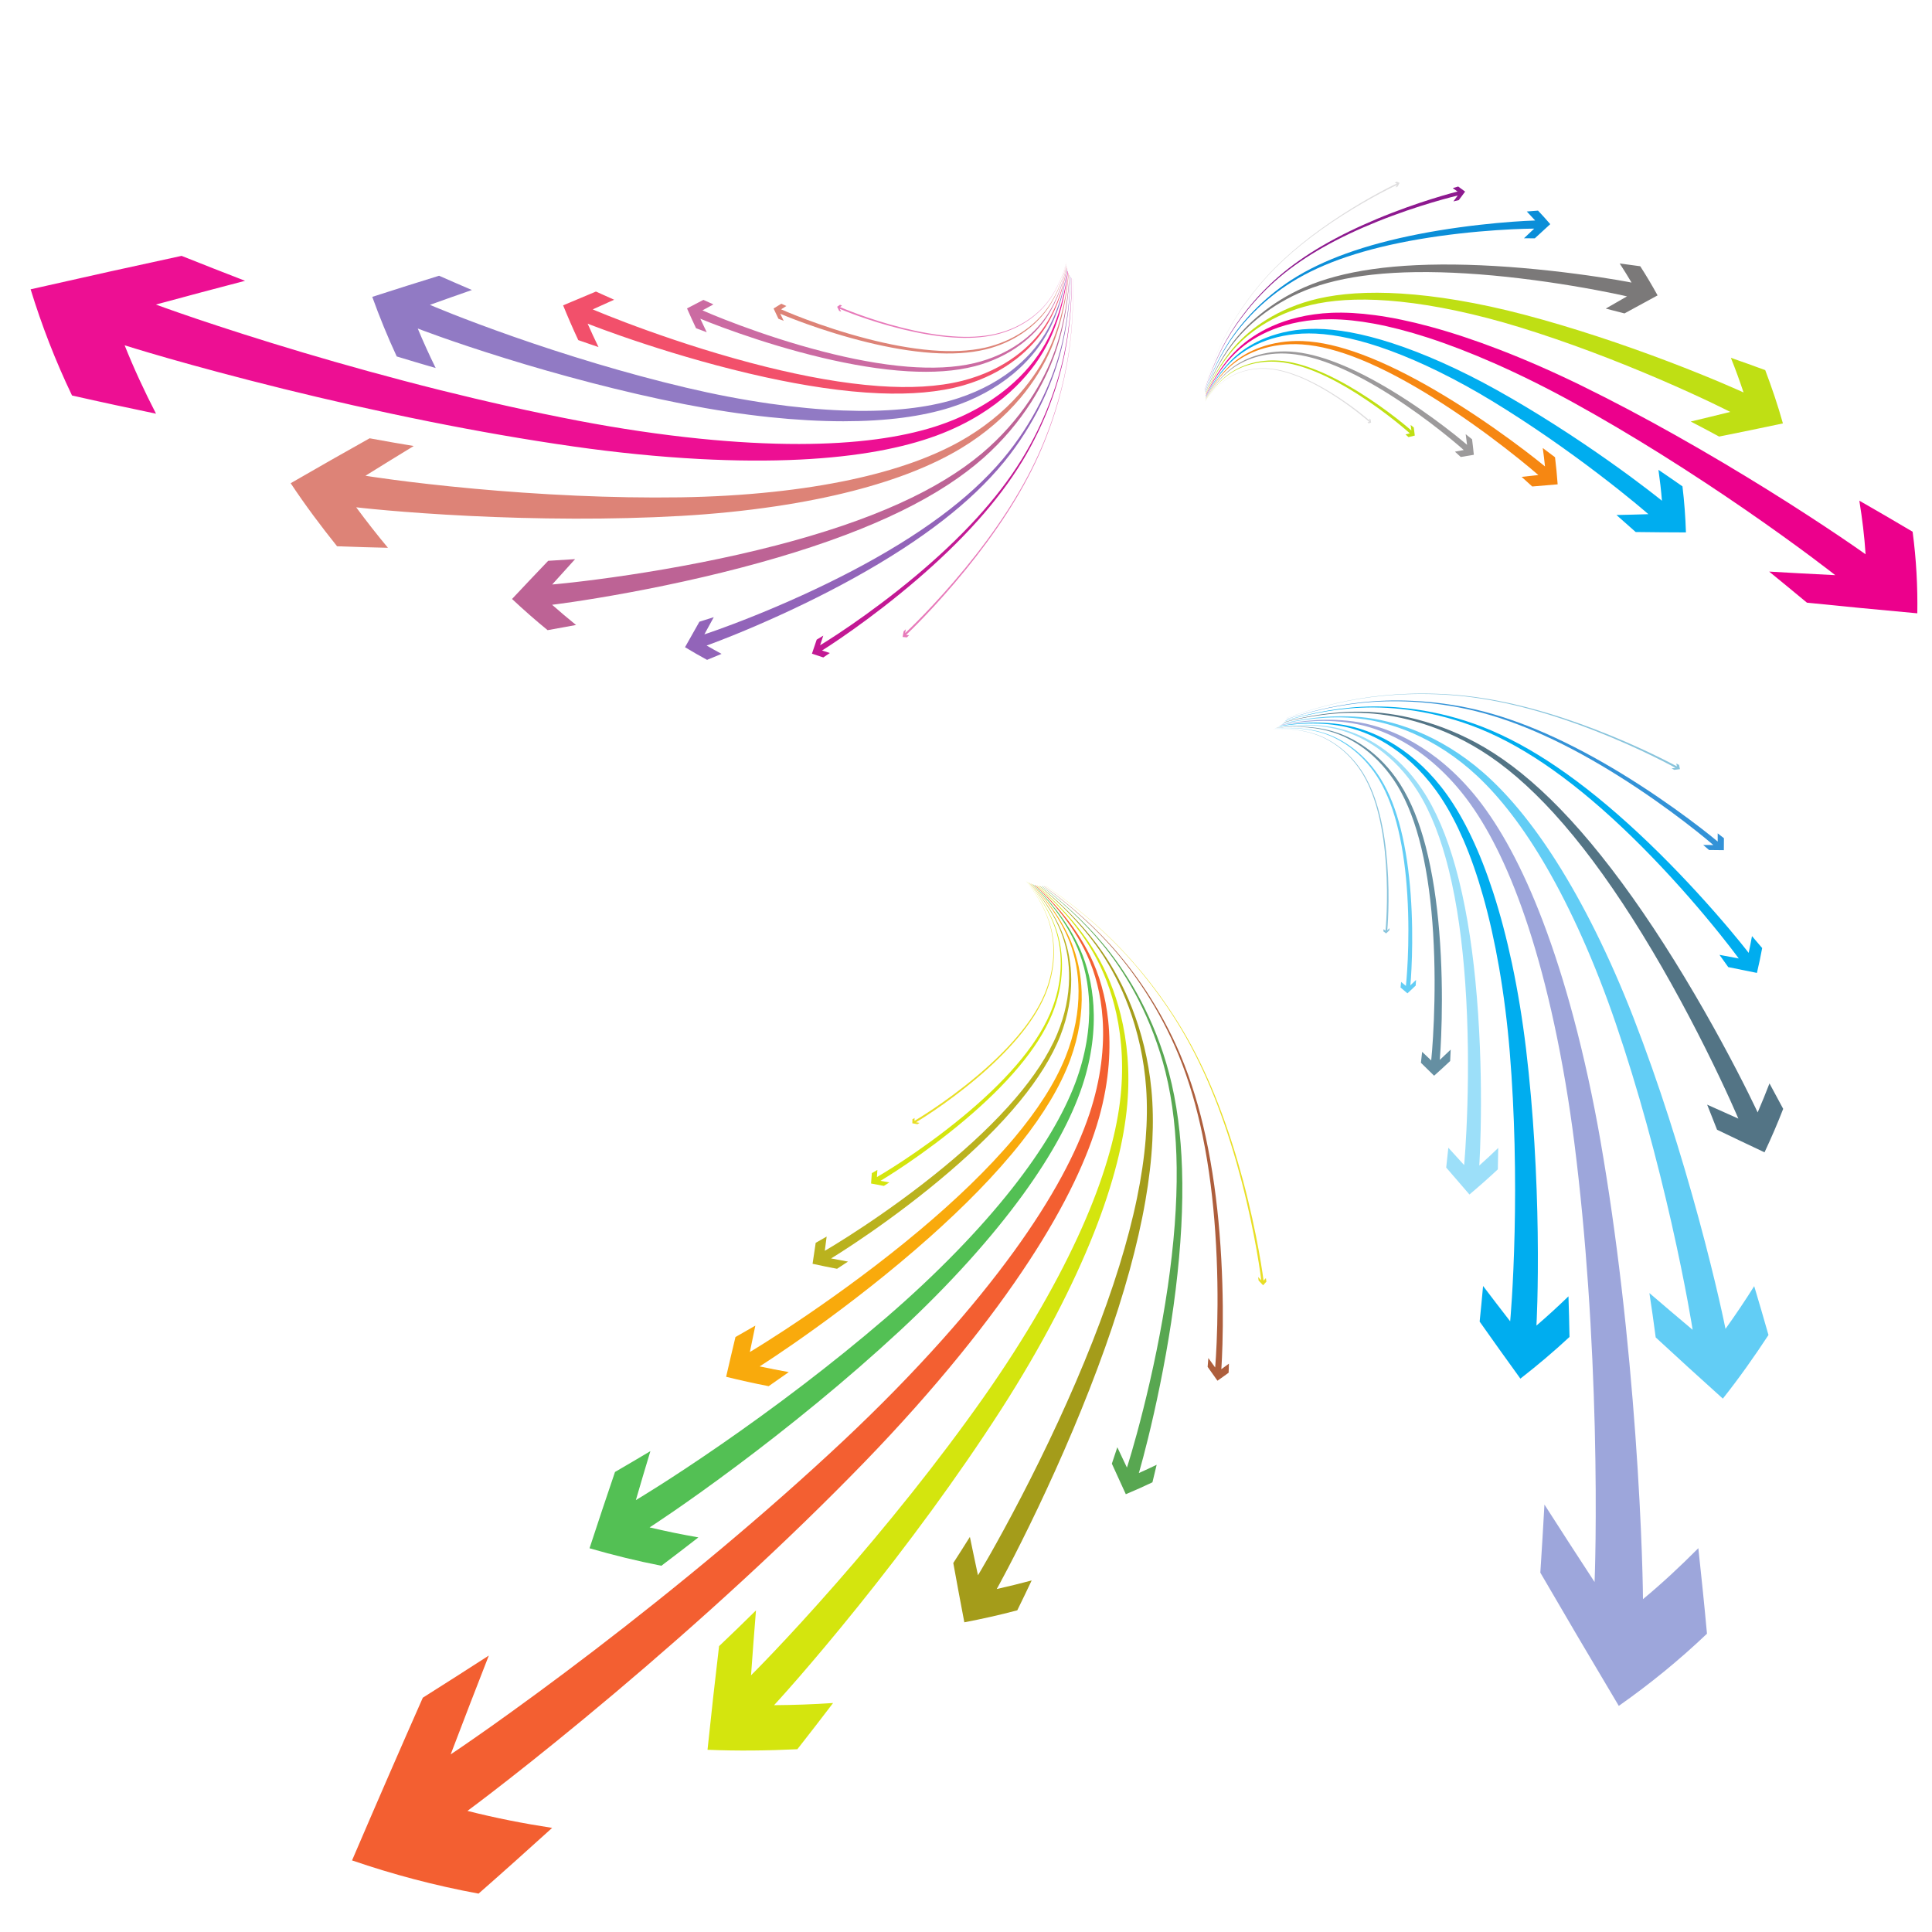 <?xml version="1.0" encoding="UTF-8"?>
<svg version="1.1" viewBox="0 0 800 800" xml:space="preserve" xmlns="http://www.w3.org/2000/svg"><defs><clipPath id="a"><path d="m0 600h600v-600h-600z"/></clipPath></defs><g transform="matrix(1.333 0 0 -1.333 0 800)"><g clip-path="url(#a)"><path d="m333.28 513.46c0.194-5.834 0.042-14.203-1.255-22.97-0.719-4.844-1.817-9.928-3.276-15.046-1.604-5.612-3.667-11.362-6.172-16.918-2.789-6.178-6.122-12.097-9.739-17.72-4.07-6.317-8.472-12.218-12.755-17.496-4.766-5.879-9.248-10.818-12.677-14.418-3.68-3.864-5.936-5.967-5.936-5.967 0.308-0.03 0.615-0.061 0.922-0.092-0.228-0.226-0.458-0.448-0.684-0.682-0.438 0.049-0.882 0.089-1.326 0.141 0.107 0.585 0.218 1.166 0.323 1.744 0.234 0.214 0.462 0.442 0.691 0.66-0.074-0.403-0.146-0.809-0.222-1.216 0 0 2.264 2.083 5.957 5.914 3.438 3.571 7.935 8.471 12.725 14.303 4.298 5.24 8.721 11.101 12.806 17.381 3.634 5.589 6.982 11.479 9.788 17.627 2.52 5.531 4.598 11.259 6.211 16.852 1.472 5.101 2.579 10.167 3.306 15.001 1.313 8.742 1.475 17.096 1.293 22.918 7e-3 -7e-3 0.013-0.01 0.02-0.016" fill="#e77aba"/><path d="m332.92 513.77c0.05-5.871-0.36-14.551-2.196-23.551-1.028-5.034-2.549-10.306-4.544-15.591-2.22-5.875-5.074-11.882-8.537-17.628-3.929-6.501-8.636-12.641-13.809-18.445-5.947-6.664-12.472-12.851-18.932-18.402-7.364-6.333-14.4-11.638-19.874-15.537-5.979-4.26-9.67-6.534-9.67-6.534 0.809-0.275 1.616-0.536 2.421-0.782-0.67-0.461-1.344-0.912-2.026-1.377-1.171 0.367-2.344 0.764-3.53 1.175 0.491 1.468 0.986 2.92 1.471 4.354 0.686 0.42 1.37 0.832 2.046 1.244-0.332-0.989-0.659-1.987-0.988-2.991 0 0 3.702 2.207 9.703 6.352 5.495 3.794 12.559 8.97 19.962 15.164 6.491 5.433 13.059 11.494 19.042 18.051 5.209 5.706 9.953 11.758 13.913 18.185 3.499 5.677 6.38 11.626 8.625 17.451 2.019 5.241 3.561 10.474 4.607 15.477 1.869 8.945 2.304 17.584 2.274 23.427 0.015-0.014 0.028-0.031 0.042-0.042" fill="#c21994"/><path d="m332.58 514.18c-0.106-5.846-0.802-14.758-3.233-23.849-1.381-5.147-3.386-10.506-6.005-15.826-2.952-5.993-6.751-12.083-11.387-17.781-5.355-6.575-11.809-12.595-18.992-18.179-4.046-3.144-8.319-6.144-12.728-9.005-4.786-3.103-9.714-6.027-14.644-8.766-5.336-2.961-10.628-5.677-15.674-8.124-5.414-2.626-10.464-4.899-14.871-6.803-9.579-4.13-15.54-6.224-15.54-6.224 1.549-0.896 3.092-1.763 4.635-2.589-1.477-0.623-2.978-1.235-4.504-1.862-2.273 1.241-4.564 2.541-6.843 3.935 1.51 2.701 3.003 5.338 4.467 7.914 1.51 0.462 3 0.942 4.465 1.417-0.958-1.752-1.933-3.534-2.923-5.342 0 0 5.947 1.919 15.514 5.772 4.407 1.772 9.457 3.905 14.874 6.377 5.053 2.303 10.355 4.869 15.706 7.678 4.947 2.598 9.892 5.385 14.701 8.353 4.43 2.738 8.726 5.62 12.798 8.65 7.233 5.383 13.735 11.225 19.144 17.644 4.682 5.568 8.528 11.541 11.524 17.442 2.654 5.235 4.692 10.523 6.104 15.61 2.486 8.99 3.224 17.831 3.355 23.637 0.019-0.026 0.039-0.054 0.057-0.079" fill="#9264b9"/><path d="m332.26 514.67c-0.264-5.775-1.27-14.831-4.357-23.858-1.769-5.169-4.319-10.495-7.643-15.689-3.799-5.935-8.718-11.861-14.739-17.201-3.394-3.003-7.126-5.803-11.157-8.425-4.403-2.867-9.169-5.527-14.229-8.011-5.554-2.725-11.461-5.231-17.608-7.551-6.76-2.549-13.78-4.856-20.877-6.949-7.786-2.294-15.586-4.306-23.101-6.059-8.171-1.908-15.864-3.477-22.645-4.741-14.997-2.797-24.404-3.9-24.404-3.9 2.459-2.173 4.95-4.259 7.438-6.281-2.879-0.548-5.821-1.081-8.831-1.605-3.746 3.046-7.419 6.288-11.05 9.686 3.869 4.122 7.61 8.071 11.23 11.855 2.844 0.16 5.628 0.325 8.357 0.519-2.331-2.547-4.679-5.179-7.115-7.876 0 0 9.256 0.765 24.058 2.997 6.703 1.013 14.317 2.3 22.418 3.902 7.46 1.476 15.213 3.204 22.963 5.209 7.073 1.832 14.08 3.881 20.836 6.181 6.149 2.095 12.064 4.385 17.634 6.906 5.078 2.301 9.866 4.785 14.296 7.489 4.056 2.477 7.818 5.136 11.242 8.012 6.081 5.114 11.055 10.852 14.912 16.63 3.373 5.059 5.971 10.271 7.783 15.346 3.159 8.869 4.221 17.824 4.518 23.536 0.023-0.042 0.045-0.084 0.071-0.122" fill="#bd6395"/><path d="m331.97 515.22c-0.421-5.652-1.755-14.774-5.542-23.57-2.197-5.091-5.347-10.247-9.451-15.131-4.758-5.655-10.949-11.121-18.562-15.695-4.359-2.616-9.196-4.961-14.461-7.062-5.82-2.322-12.177-4.351-18.981-6.1-7.57-1.948-15.686-3.547-24.172-4.811-9.468-1.411-19.339-2.395-29.279-2.965-11.155-0.63-22.303-0.873-33.046-0.849-11.821 0.027-22.903 0.373-32.664 0.848-10.514 0.511-19.174 1.169-25.324 1.703-6.41 0.564-9.842 0.977-9.842 0.977 3.185-4.314 6.467-8.515 9.865-12.58-5.114 0.107-10.376 0.278-15.8 0.473-5.038 6.276-9.907 12.795-14.417 19.585 8.633 4.999 16.812 9.632 24.526 13.958 4.676-0.859 9.238-1.669 13.703-2.397-4.808-2.939-9.827-6.003-14.998-9.242 0 0 12.738-2.096 33.819-4.028 9.445-0.86 20.196-1.65 31.702-2.157 10.484-0.461 21.395-0.68 32.348-0.516 9.778 0.15 19.518 0.71 28.886 1.712 8.412 0.898 16.476 2.146 24.016 3.761 6.786 1.452 13.14 3.202 18.969 5.265 5.277 1.87 10.133 4 14.52 6.414 7.664 4.232 13.922 9.41 18.745 14.831 4.16 4.683 7.369 9.671 9.616 14.63 3.877 8.571 5.282 17.545 5.748 23.115 0.023-0.057 0.049-0.113 0.076-0.169" fill="#dd8377"/><path d="m331.74 515.77c-0.571-5.507-2.216-14.669-6.704-23.152-2.632-4.96-6.411-9.86-11.341-14.304-2.774-2.5-5.941-4.887-9.51-7.071-3.905-2.393-8.316-4.564-13.223-6.379-5.438-2.006-11.49-3.596-18.101-4.806-7.385-1.349-15.486-2.226-24.198-2.659-9.805-0.487-20.37-0.412-31.472 0.174-12.537 0.667-25.666 1.984-38.922 3.867-15.109 2.154-30.269 4.828-44.952 7.773-16.336 3.273-31.689 6.794-45.262 10.139-14.747 3.642-26.882 6.958-35.51 9.419-9.036 2.583-13.83 4.119-13.83 4.119 2.861-7.187 6.158-14.272 9.751-21.25-8.384 1.756-17.095 3.616-26.096 5.657-5.186 10.821-9.436 21.854-12.858 32.983 17.053 3.873 32.63 7.319 46.889 10.389 6.785-2.691 13.327-5.286 19.725-7.747-8.72-2.272-17.929-4.73-27.7-7.374 0 0 4.399-1.644 12.718-4.459 7.969-2.685 19.214-6.347 32.954-10.44 12.703-3.776 27.146-7.809 42.602-11.674 13.96-3.482 28.447-6.755 42.966-9.528 12.789-2.44 25.516-4.328 37.728-5.564 10.853-1.096 21.221-1.664 30.879-1.65 8.604 0.014 16.632 0.489 23.971 1.47 6.583 0.879 12.623 2.163 18.065 3.884 9.388 2.979 17.03 7.341 22.884 12.228 4.991 4.168 8.833 8.837 11.524 13.62 4.591 8.185 6.327 17.147 6.944 22.555 0.025-0.074 0.05-0.148 0.079-0.22" fill="#ed0f93"/><path d="m331.55 516.35c-0.661-4.982-2.39-13.097-6.646-20.458-2.459-4.243-5.898-8.349-10.294-11.98-5.076-4.193-11.573-7.869-19.403-10.348-4.452-1.406-9.338-2.442-14.604-3.143-5.782-0.768-12.022-1.132-18.621-1.132-7.276 1e-3 -14.967 0.445-22.893 1.274-8.74 0.92-17.697 2.298-26.56 4.045-9.817 1.943-19.445 4.191-28.56 6.553-9.876 2.559-18.958 5.192-26.825 7.631-17.252 5.344-27.377 9.308-27.377 9.308 1.719-4.137 3.59-8.226 5.568-12.272-3.944 1.143-7.98 2.331-12.096 3.593-2.829 6.085-5.349 12.271-7.6 18.51 7.292 2.354 14.2 4.536 20.758 6.563 3.461-1.529 6.857-3.01 10.193-4.434-4.191-1.463-8.549-2.988-13.036-4.613 0 0 9.62-4.164 26.103-9.934 7.542-2.638 16.275-5.516 25.801-8.361 8.816-2.627 18.153-5.178 27.707-7.434 8.644-2.042 17.408-3.725 25.985-4.955 7.795-1.117 15.379-1.846 22.573-2.123 6.534-0.253 12.728-0.132 18.481 0.404 5.241 0.489 10.119 1.325 14.57 2.543 7.842 2.152 14.369 5.543 19.486 9.499 4.435 3.431 7.918 7.365 10.417 11.471 4.327 7.126 6.119 15.09 6.818 19.985 0.02-0.065 0.037-0.127 0.055-0.192" fill="#917ac4"/><path d="m331.41 516.89c-0.724-4.496-2.479-11.686-6.452-18.102-2.268-3.649-5.365-7.123-9.249-10.143-4.419-3.43-9.952-6.347-16.494-8.217-7.591-2.158-16.413-2.836-26.011-2.45-11.27 0.457-23.452 2.372-35.464 4.998-13.933 3.048-27.053 6.924-37.234 10.257-11.224 3.673-17.969 6.384-17.969 6.384 1.074-2.452 2.21-4.878 3.381-7.287-2.063 0.702-4.155 1.431-6.285 2.166-1.669 3.563-3.231 7.168-4.709 10.804 3.509 1.497 6.906 2.922 10.192 4.284 1.91-0.867 3.795-1.714 5.654-2.54-2.17-0.963-4.386-1.961-6.646-2.998 0 0 6.538-2.831 17.452-6.733 9.925-3.549 22.752-7.722 36.428-11.121 11.825-2.934 23.855-5.182 35.026-5.967 9.532-0.67 18.322-0.266 25.906 1.642 6.545 1.656 12.097 4.381 16.54 7.652 3.909 2.876 7.034 6.229 9.328 9.78 4.02 6.243 5.82 13.315 6.574 17.747 0.011-0.051 0.021-0.104 0.032-0.156" fill="#f2506b"/><path d="m331.31 517.44c-0.774-4.036-2.524-10.36-6.208-15.917-2.073-3.122-4.843-6.052-8.256-8.558-3.826-2.809-8.529-5.135-13.984-6.567-6.189-1.611-13.253-2.017-20.786-1.583-8.627 0.499-17.75 2.09-26.54 4.168-9.924 2.347-19.063 5.227-26.016 7.648-7.512 2.612-11.98 4.516-11.98 4.516 0.646-1.41 1.31-2.811 1.99-4.202-1.093 0.412-2.2 0.825-3.316 1.25-0.967 2.032-1.895 4.085-2.8 6.149 1.727 0.915 3.421 1.803 5.089 2.653 1.047-0.477 2.085-0.942 3.112-1.406-1.122-0.605-2.258-1.225-3.41-1.857 0 0 4.387-1.964 11.772-4.695 6.845-2.53 15.858-5.565 25.667-8.096 8.702-2.244 17.75-4.018 26.326-4.701 7.498-0.595 14.543-0.349 20.724 1.115 5.458 1.3 10.169 3.508 14.008 6.213 3.426 2.416 6.214 5.263 8.304 8.32 3.715 5.441 5.494 11.681 6.284 15.67 7e-3 -0.042 0.014-0.082 0.02-0.12" fill="#cb6ba2"/><path d="m331.24 518c-0.802-3.597-2.525-9.116-5.911-13.9-3.929-5.547-10.527-10.367-19.134-12.483-5.044-1.232-10.712-1.493-16.653-1.1-6.665 0.444-13.588 1.706-20.135 3.306-7.239 1.769-13.794 3.892-18.707 5.645-5.228 1.868-8.318 3.219-8.318 3.219 0.349-0.738 0.703-1.474 1.064-2.203-0.543 0.213-1.09 0.431-1.64 0.65-0.511 1.054-1.01 2.119-1.505 3.186 0.807 0.499 1.601 0.998 2.393 1.478 0.531-0.238 1.058-0.475 1.584-0.704-0.542-0.34-1.086-0.688-1.637-1.035 0 0 11.63-5.243 26.804-9.162 6.51-1.68 13.4-3.033 20.041-3.568 5.925-0.478 11.582-0.3 16.624 0.853 8.607 1.984 15.222 6.685 19.169 12.147 3.399 4.721 5.143 10.182 5.954 13.751 4e-3 -0.029 4e-3 -0.055 7e-3 -0.08" fill="#dd8377"/><path d="m331.2 518.55c-0.819-3.178-2.491-7.95-5.573-12.048-3.522-4.67-9.195-8.624-16.372-10.322-4.106-0.966-8.653-1.161-13.351-0.848-5.178 0.346-10.473 1.305-15.407 2.499-11.212 2.717-19.636 6.389-19.636 6.389 0.146-0.291 0.288-0.584 0.433-0.877-0.21 0.086-0.42 0.168-0.631 0.255-0.204 0.418-0.41 0.837-0.613 1.256 0.295 0.209 0.587 0.419 0.881 0.623 0.208-0.09 0.415-0.178 0.623-0.265-0.205-0.145-0.41-0.291-0.614-0.439 0 0 8.391-3.712 19.568-6.497 4.923-1.225 10.206-2.218 15.375-2.598 4.692-0.346 9.235-0.183 13.339 0.752 7.178 1.644 12.858 5.548 16.385 10.18 3.09 4.067 4.767 8.815 5.593 11.981z" fill="#e77aba"/><path d="m324.83 325.01c5.548-3.756 13.216-9.543 20.483-16.662 4.011-3.936 7.99-8.384 11.759-13.193 4.129-5.274 8.077-11.07 11.545-17.143 3.854-6.757 7.103-13.846 9.883-20.998 3.12-8.039 5.631-16.109 7.645-23.646 2.241-8.39 3.803-15.884 4.833-21.5 1.103-6.021 1.535-9.536 1.535-9.536 0.237 0.268 0.472 0.53 0.71 0.794 0.054-0.363 0.106-0.729 0.17-1.093-0.342-0.375-0.678-0.76-1.026-1.138-0.47 0.495-0.934 0.988-1.4 1.478-0.04 0.36-0.1 0.727-0.149 1.087 0.326-0.343 0.655-0.683 0.98-1.027 0 0-0.406 3.507-1.473 9.521-0.996 5.602-2.511 13.083-4.695 21.464-1.967 7.526-4.426 15.589-7.5 23.618-2.739 7.146-5.949 14.226-9.765 20.978-3.436 6.071-7.351 11.865-11.457 17.137-3.743 4.807-7.7 9.253-11.698 13.189-7.231 7.118-14.879 12.904-20.409 16.662 0.011 0 0.018 8e-3 0.029 8e-3" fill="#e8de25"/><path d="m324.29 324.89c5.484-3.913 13.267-10.149 20.386-17.926 3.98-4.352 7.85-9.319 11.412-14.737 3.957-6.025 7.609-12.727 10.608-19.82 3.386-8.034 5.911-16.547 7.81-25.266 2.179-10.018 3.521-20.251 4.317-29.993 0.911-11.11 1.092-21.222 1.021-28.935-0.08-8.425-0.458-13.387-0.458-13.387 0.801 0.566 1.586 1.14 2.36 1.719-0.024-0.932-0.061-1.862-0.089-2.81-1.133-0.84-2.292-1.661-3.472-2.482-1.033 1.443-2.047 2.884-3.051 4.3 0.074 0.923 0.151 1.833 0.224 2.742 0.695-0.977 1.401-1.954 2.112-2.937 0 0 0.448 4.926 0.647 13.294 0.184 7.662 0.144 17.714-0.614 28.766-0.666 9.693-1.861 19.881-3.915 29.859-1.784 8.687-4.204 17.174-7.497 25.188-2.912 7.077-6.494 13.766-10.387 19.781-3.504 5.41-7.325 10.37-11.263 14.721-7.046 7.767-14.772 14-20.218 17.915 0.02 1e-3 0.047 4e-3 0.067 8e-3" fill="#ad5e3c"/><path d="m323.68 324.85c5.357-4.044 13.164-10.7 19.964-19.093 3.846-4.753 7.469-10.231 10.644-16.25 3.573-6.785 6.662-14.421 8.827-22.57 2.492-9.408 3.73-19.461 4.068-29.899 0.19-5.877 0.092-11.869-0.224-17.892-0.347-6.538-0.957-13.087-1.74-19.512-0.851-6.951-1.899-13.698-3.032-20.035-1.213-6.799-2.507-13.021-3.714-18.398-2.629-11.681-4.704-18.628-4.704-18.628 1.876 0.833 3.721 1.682 5.53 2.558-0.419-1.793-0.862-3.6-1.309-5.439-2.686-1.274-5.438-2.525-8.27-3.699-1.491 3.225-2.932 6.388-4.335 9.486 0.589 1.713 1.147 3.421 1.695 5.101 0.981-2.072 1.979-4.178 2.989-6.318 0 0 2.229 6.818 5.107 18.302 1.327 5.287 2.753 11.413 4.113 18.111 1.27 6.247 2.464 12.901 3.466 19.763 0.926 6.347 1.673 12.818 2.161 19.286 0.447 5.961 0.669 11.893 0.604 17.72-0.12 10.347-1.16 20.325-3.47 29.679-2.013 8.103-4.963 15.704-8.421 22.465-3.07 5.997-6.606 11.458-10.378 16.2-6.67 8.374-14.38 15.024-19.683 19.062 0.037 0 0.075-2e-3 0.112 0" fill="#58a751"/><path d="m323.01 324.88c5.184-4.14 12.915-11.182 19.215-20.14 3.605-5.13 6.83-11.092 9.41-17.681 2.947-7.533 5.132-16.096 6.027-25.289 0.5-5.178 0.581-10.532 0.298-16.043-0.309-6.024-1.052-12.244-2.163-18.618-1.215-6.996-2.872-14.17-4.865-21.443-2.196-7.996-4.789-16.072-7.633-24.073-3.122-8.778-6.516-17.379-9.958-25.537-3.74-8.876-7.474-17.078-10.875-24.227-7.52-15.811-12.842-25.292-12.842-25.292 3.678 0.82 7.294 1.726 10.85 2.669-1.435-3.042-2.924-6.133-4.467-9.279-5.356-1.425-10.842-2.648-16.448-3.728-1.218 6.374-2.361 12.513-3.432 18.425 1.771 2.748 3.494 5.445 5.156 8.109 0.791-3.881 1.652-7.837 2.512-11.918 0 0 5.536 9.112 13.448 24.362 3.582 6.905 7.523 14.845 11.502 23.448 3.661 7.921 7.286 16.284 10.654 24.833 3.069 7.805 5.895 15.691 8.317 23.517 2.203 7.124 4.066 14.161 5.483 21.034 1.29 6.266 2.213 12.389 2.692 18.327 0.435 5.438 0.504 10.725 0.144 15.844-0.645 9.094-2.618 17.586-5.383 25.065-2.422 6.544-5.509 12.472-8.999 17.581-6.102 8.915-13.702 15.942-18.804 20.072 0.054-7e-3 0.108-0.014 0.161-0.018" fill="#a49c1a"/><path d="m322.3 324.98c4.963-4.204 12.534-11.597 18.146-21.046 3.246-5.475 5.908-11.878 7.672-18.984 2.043-8.234 2.943-17.672 2.054-27.824-0.514-5.812-1.599-11.884-3.198-18.189-1.772-6.973-4.175-14.246-7.141-21.742-3.299-8.344-7.29-16.957-11.841-25.691-5.077-9.743-10.821-19.572-16.998-29.185-6.942-10.783-14.235-21.301-21.507-31.258-7.998-10.959-15.796-21.015-22.822-29.756-7.568-9.418-14.02-17.017-18.666-22.368-4.848-5.571-7.547-8.477-7.547-8.477 6.156 0.046 12.27 0.258 18.336 0.673-3.55-4.678-7.257-9.449-11.097-14.354-9.229-0.443-18.566-0.567-27.913-0.174 1.183 11.389 2.399 22.11 3.586 32.19 3.952 3.76 7.782 7.451 11.469 11.107-0.513-6.447-1.054-13.176-1.536-20.161 0 0 10.542 10.411 26.555 28.686 7.171 8.189 15.159 17.636 23.391 27.979 7.502 9.425 15.065 19.407 22.301 29.688 6.458 9.182 12.509 18.602 17.899 27.977 4.841 8.419 9.121 16.748 12.709 24.838 3.228 7.282 5.891 14.361 7.907 21.167 1.824 6.16 3.123 12.105 3.839 17.807 1.243 9.974 0.655 19.275-1.125 27.41-1.54 7.024-4.005 13.369-7.096 18.802-5.345 9.379-12.729 16.738-17.587 20.929 0.07-0.017 0.139-0.03 0.21-0.044" fill="#d4e50e"/><path d="m321.64 325.14c4.73-4.245 12.128-11.952 16.976-21.844 2.829-5.79 4.828-12.605 5.631-20.179 0.451-4.263 0.527-8.815 0.151-13.601-0.413-5.242-1.374-10.802-2.999-16.583-1.808-6.401-4.412-13.095-7.75-20.048-3.728-7.768-8.379-15.883-13.856-24.263-6.16-9.434-13.358-19.193-21.393-29.106-9.077-11.191-19.156-22.493-29.848-33.531-12.192-12.576-24.902-24.849-37.542-36.496-14.06-12.962-27.687-24.842-39.949-35.189-13.331-11.237-24.596-20.268-32.703-26.616-8.493-6.65-13.154-10.064-13.154-10.064 8.604-2.193 17.405-3.911 26.31-5.282-7.287-6.598-14.891-13.434-22.858-20.415-13.547 2.485-26.658 5.983-39.3 10.311 7.908 18.449 15.217 35.235 21.986 50.548 7.076 4.486 13.899 8.81 20.5 13.089-3.774-9.628-7.703-19.839-11.84-30.695 0 0 4.494 2.975 12.721 8.8 7.869 5.59 18.856 13.559 31.924 23.559 12.078 9.246 25.564 19.937 39.581 31.68 12.65 10.613 25.462 21.857 37.834 33.467 10.891 10.231 21.231 20.775 30.617 31.28 8.338 9.338 15.863 18.58 22.364 27.557 5.792 8 10.765 15.777 14.806 23.253 3.625 6.703 6.508 13.177 8.581 19.395 3.567 10.726 4.672 20.763 4.085 29.496-0.504 7.446-2.249 14.165-4.874 19.889-4.502 9.784-11.655 17.442-16.259 21.664 0.086-0.027 0.173-0.055 0.258-0.076" fill="#f35f31"/><path d="m320.97 325.36c4.182-3.974 10.551-11.054 14.513-19.972 2.283-5.145 3.773-11.11 4.18-17.642 0.469-7.541-0.5-16.054-3.481-24.997-1.698-5.081-4.033-10.318-6.934-15.678-3.186-5.889-7.058-11.93-11.511-18.056-4.909-6.756-10.511-13.596-16.629-20.398-6.749-7.496-14.071-14.882-21.671-21.932-8.427-7.804-17.01-15.229-25.353-22.097-9.038-7.446-17.611-14.103-25.183-19.761-16.599-12.416-27.111-19.142-27.111-19.142 5.002-1.194 10.06-2.216 15.151-3.109-3.721-2.89-7.547-5.837-11.496-8.809-7.559 1.479-15.003 3.314-22.316 5.431 2.734 8.359 5.369 16.247 7.911 23.702 3.755 2.183 7.421 4.338 10.993 6.473-1.468-4.877-2.992-9.952-4.511-15.214 0 0 10.357 6.121 26.834 17.535 7.538 5.224 16.101 11.391 25.169 18.317 8.387 6.414 17.055 13.362 25.595 20.712 7.727 6.648 15.204 13.649 22.131 20.785 6.297 6.484 12.089 13.034 17.2 19.526 4.644 5.896 8.709 11.731 12.093 17.432 3.081 5.2 5.596 10.291 7.468 15.248 3.291 8.733 4.546 17.081 4.324 24.501-0.192 6.431-1.496 12.319-3.622 17.41-3.699 8.825-9.884 15.862-13.958 19.815 0.072-0.027 0.143-0.054 0.214-0.08" fill="#53c054"/><path d="m320.37 325.59c3.687-3.707 9.179-10.185 12.454-18.203 1.859-4.568 2.995-9.788 3.178-15.43 0.206-6.416-0.819-13.524-3.496-20.859-3.115-8.505-8.44-17.154-15.274-25.804-8.026-10.158-18.021-20.177-28.564-29.561-12.231-10.879-24.678-20.447-34.643-27.652-10.983-7.943-18.05-12.38-18.05-12.38 3.002-0.654 6.021-1.237 9.047-1.772-2.043-1.445-4.13-2.896-6.252-4.376-4.433 0.852-8.835 1.836-13.207 2.916 0.976 4.268 1.944 8.383 2.898 12.351 2.093 1.192 4.151 2.368 6.172 3.538-0.569-2.665-1.139-5.396-1.7-8.195 0 0 7.038 4.162 18.025 11.665 9.992 6.822 22.52 15.916 34.901 26.321 10.702 9.001 20.906 18.656 29.171 28.496 7.052 8.402 12.608 16.835 15.95 25.164 2.879 7.196 4.094 14.189 4.057 20.521-0.036 5.569-1.04 10.732-2.791 15.258-3.083 7.947-8.436 14.389-12.044 18.078 0.056-0.025 0.111-0.05 0.168-0.076" fill="#f9aa0c"/><path d="m319.79 325.87c3.227-3.441 7.917-9.332 10.592-16.501 1.501-4.032 2.352-8.58 2.378-13.439 0.027-5.447-0.987-11.384-3.337-17.416-2.678-6.832-7.068-13.665-12.552-20.367-6.283-7.676-13.914-15.072-21.775-21.831-8.875-7.632-17.714-14.175-24.652-18.999-7.493-5.213-12.277-8.079-12.277-8.079 1.747-0.349 3.495-0.678 5.246-0.986-1.121-0.735-2.251-1.485-3.398-2.235-2.539 0.473-5.071 0.997-7.598 1.55 0.315 2.219 0.633 4.392 0.969 6.514 1.149 0.651 2.282 1.301 3.405 1.941-0.194-1.45-0.386-2.923-0.577-4.418 0 0 4.784 2.748 12.303 7.762 6.967 4.651 15.865 10.97 24.833 18.372 7.954 6.566 15.705 13.771 22.125 21.274 5.611 6.559 10.133 13.268 12.945 19.995 2.476 5.945 3.602 11.808 3.682 17.199 0.068 4.809-0.697 9.319-2.123 13.32-2.547 7.121-7.141 12.982-10.312 16.407 0.042-0.021 0.086-0.041 0.123-0.063" fill="#bab21e"/><path d="m319.23 326.18c2.799-3.172 6.759-8.495 8.918-14.866 2.501-7.39 2.524-16.77-1.316-26.188-2.26-5.515-5.84-10.955-10.216-16.205-4.909-5.889-10.75-11.466-16.653-16.467-6.525-5.528-12.918-10.182-17.861-13.56-5.262-3.595-8.599-5.553-8.599-5.553 0.92-0.174 1.84-0.341 2.762-0.499-0.564-0.36-1.135-0.722-1.709-1.083-1.325 0.236-2.65 0.49-3.974 0.753 0.081 1.086 0.153 2.157 0.243 3.218 0.577 0.333 1.154 0.662 1.721 0.996-0.05-0.734-0.094-1.473-0.143-2.219 0 0 12.715 7.262 26.589 18.707 5.952 4.912 11.856 10.396 16.834 16.202 4.441 5.18 8.092 10.554 10.423 16.013 3.964 9.327 4.062 18.641 1.652 25.992-2.089 6.341-5.984 11.645-8.751 14.806 0.029-0.016 0.053-0.032 0.08-0.047" fill="#d4e50e"/><path d="m318.69 326.52c2.4-2.906 5.705-7.678 7.429-13.304 1.962-6.419 1.804-14.355-1.461-22.164-1.873-4.464-4.759-8.82-8.22-12.969-3.812-4.576-8.276-8.847-12.714-12.622-10.086-8.576-19.179-13.922-19.179-13.922 0.369-0.06 0.739-0.126 1.107-0.189-0.221-0.137-0.44-0.278-0.662-0.414-0.527 0.091-1.053 0.184-1.581 0.278 4e-3 0.414 6e-3 0.827 0.016 1.239 0.224 0.132 0.446 0.265 0.666 0.399-4e-3 -0.289-6e-3 -0.578-7e-3 -0.866 0 0 9.108 5.286 19.234 13.786 4.458 3.745 8.946 7.981 12.786 12.525 3.487 4.123 6.4 8.451 8.301 12.891 3.316 7.775 3.522 15.682 1.601 22.083-1.693 5.611-4.971 10.373-7.353 13.276 0.013-0.01 0.025-0.019 0.037-0.027" fill="#e8de25"/><path d="m399.78 377.19c5.489 1.987 13.495 4.427 22.235 5.904 4.831 0.813 10.002 1.339 15.322 1.533 5.832 0.21 11.939 0.025 17.998-0.642 6.735-0.744 13.393-2.085 19.86-3.787 7.265-1.917 14.239-4.28 20.581-6.721 7.064-2.719 13.147-5.454 17.63-7.604 4.811-2.305 7.511-3.802 7.511-3.802-0.067 0.304-0.133 0.606-0.198 0.907 0.284-0.148 0.567-0.297 0.859-0.439 0.089-0.433 0.19-0.868 0.275-1.305-0.588-0.08-1.175-0.155-1.758-0.232-0.276 0.157-0.563 0.303-0.842 0.454 0.408 0.053 0.816 0.109 1.227 0.163 0 0-2.68 1.51-7.466 3.837-4.459 2.168-10.509 4.93-17.536 7.683-6.312 2.468-13.253 4.865-20.486 6.809-6.44 1.729-13.074 3.092-19.79 3.861-6.039 0.688-12.127 0.895-17.946 0.7-5.308-0.176-10.467-0.69-15.287-1.491-8.722-1.452-16.716-3.88-22.198-5.853 5e-3 8e-3 5e-3 0.018 9e-3 0.025" fill="#89c4dc"/><path d="m399.59 376.75c5.568 1.861 13.949 4.154 23.077 5.189 5.107 0.577 10.589 0.762 16.233 0.496 6.273-0.295 12.868-1.152 19.402-2.672 7.398-1.728 14.692-4.307 21.81-7.433 8.177-3.596 16.077-7.891 23.352-12.317 8.299-5.049 15.518-10.1 20.917-14.102 5.898-4.369 9.203-7.178 9.203-7.178 0.01 0.855 0.01 1.704-5e-3 2.545 0.646-0.495 1.284-0.996 1.936-1.503 0.014-1.226-2e-3 -2.464-0.027-3.717-1.548 0.011-3.081 0.033-4.595 0.052-0.612 0.524-1.215 1.045-1.815 1.561 1.042-0.011 2.093-0.012 3.149-0.015 0 0-3.242 2.838-9.04 7.265-5.304 4.053-12.411 9.172-20.59 14.299-7.173 4.495-14.967 8.868-23.051 12.533-7.038 3.191-14.259 5.831-21.594 7.612-6.48 1.572-13.03 2.473-19.263 2.81-5.609 0.301-11.062 0.149-16.143-0.399-9.085-0.99-17.435-3.244-22.984-5.078 0.01 0.016 0.022 0.035 0.028 0.052" fill="#3392d7"/><path d="m399.31 376.29c5.593 1.707 14.283 3.799 23.682 4.295 5.32 0.277 11.037 0.025 16.904-0.82 6.614-0.955 13.579-2.688 20.432-5.336 7.908-3.06 15.627-7.337 23.156-12.443 4.243-2.878 8.416-6.014 12.499-9.322 4.43-3.594 8.734-7.377 12.862-11.22 4.466-4.159 8.685-8.353 12.57-12.397 4.169-4.336 7.895-8.437 11.065-12.039 6.888-7.836 10.721-12.858 10.721-12.858 0.374 1.751 0.722 3.486 1.03 5.208 1.05-1.213 2.095-2.449 3.164-3.707-0.477-2.547-1.007-5.126-1.628-7.724-3.036 0.599-6.005 1.206-8.907 1.801-0.906 1.295-1.823 2.563-2.727 3.81 1.964-0.37 3.958-0.747 5.984-1.129 0 0-3.663 5.062-10.285 12.972-3.046 3.643-6.636 7.787-10.661 12.175-3.751 4.093-7.83 8.343-12.155 12.564-3.998 3.901-8.178 7.744-12.486 11.399-3.973 3.368-8.042 6.563-12.182 9.501-7.355 5.214-14.92 9.593-22.696 12.753-6.743 2.732-13.613 4.546-20.15 5.57-5.799 0.907-11.458 1.211-16.732 0.982-9.319-0.415-17.955-2.444-23.517-4.113 0.019 0.025 0.039 0.052 0.057 0.078" fill="#00adef"/><path d="m398.94 375.84c5.575 1.536 14.498 3.378 24.038 3.232 5.462-0.088 11.318-0.867 17.283-2.423 6.819-1.779 13.972-4.625 20.913-8.703 3.905-2.299 7.72-4.983 11.461-8.006 4.086-3.302 8.09-7.012 12.015-11.058 4.309-4.44 8.517-9.283 12.622-14.412 4.512-5.642 8.877-11.607 13.061-17.708 4.589-6.696 8.912-13.492 12.901-20.098 4.339-7.183 8.209-14.014 11.507-20.072 7.294-13.4 11.251-22.005 11.251-22.005 1.306 3.012 2.52 6.025 3.674 9.015 1.409-2.569 2.826-5.202 4.255-7.903-1.739-4.503-3.687-8.998-5.795-13.502-5.116 2.407-10.029 4.745-14.747 7.017-1.03 2.655-2.048 5.252-3.075 7.789 3.14-1.431 6.37-2.85 9.689-4.335 0 0-3.589 8.567-10.286 21.955-3.034 6.063-6.612 12.905-10.639 20.115-3.707 6.64-7.747 13.478-12.049 20.231-3.927 6.159-8.042 12.19-12.316 17.905-3.894 5.2-7.899 10.119-12.018 14.637-3.757 4.119-7.6 7.905-11.54 11.282-3.609 3.092-7.3 5.848-11.094 8.216-6.743 4.203-13.737 7.161-20.425 9.044-5.854 1.643-11.612 2.503-17.001 2.658-9.409 0.266-18.255-1.493-23.778-2.974 0.033 0.035 0.066 0.069 0.093 0.103" fill="#537485"/><path d="m398.51 375.39c5.506 1.347 14.594 2.897 24.129 2.014 5.52-0.515 11.397-1.92 17.31-4.314 6.85-2.777 13.962-6.976 20.664-12.801 3.832-3.338 7.56-7.214 11.184-11.571 4.007-4.82 7.902-10.238 11.668-16.169 4.19-6.596 8.22-13.821 12.046-21.501 4.267-8.569 8.254-17.652 11.865-26.931 4.046-10.413 7.724-20.939 11.02-31.164 3.629-11.251 6.723-21.899 9.287-31.327 2.764-10.158 4.814-18.599 6.207-24.612 1.445-6.271 2.112-9.662 2.112-9.662 3.117 4.362 6.1 8.781 8.916 13.269 1.479-4.896 2.943-9.953 4.434-15.172-4.413-6.732-9.11-13.377-14.172-19.764-7.422 6.666-14.357 13.013-20.854 19.01-0.629 4.713-1.268 9.303-1.957 13.776 4.281-3.664 8.748-7.492 13.426-11.41 0 0-1.941 12.763-6.621 33.41-2.101 9.247-4.67 19.717-7.744 30.817-2.801 10.112-5.965 20.557-9.505 30.924-3.165 9.253-6.706 18.343-10.554 26.942-3.455 7.724-7.134 15.008-10.999 21.68-3.479 6.005-7.105 11.508-10.871 16.413-3.408 4.44-6.935 8.401-10.586 11.826-6.393 5.984-13.251 10.334-19.895 13.245-5.742 2.512-11.477 4.021-16.887 4.625-9.35 1.038-18.319-0.398-23.76-1.678 0.047 0.042 0.092 0.083 0.137 0.125" fill="#62cdf5"/><path d="m398.06 375c5.414 1.161 14.636 2.427 24.091 0.779 5.532-0.97 11.357-3.05 17.108-6.365 3.232-1.865 6.483-4.141 9.663-6.858 3.483-2.977 6.911-6.5 10.152-10.607 3.589-4.551 6.971-9.815 10.165-15.729 3.567-6.607 6.904-14.041 10.008-22.193 3.491-9.174 6.686-19.246 9.559-29.986 3.239-12.128 6.045-25.022 8.35-38.21 2.62-15.036 4.761-30.28 6.498-45.154 1.937-16.55 3.331-32.239 4.344-46.181 1.094-15.15 1.69-27.715 2.015-36.683 0.336-9.392 0.356-14.424 0.356-14.424 5.951 4.94 11.671 10.266 17.199 15.839 0.918-8.516 1.842-17.377 2.682-26.566-8.688-8.276-17.868-15.728-27.395-22.422-8.954 15.022-17.043 28.772-24.371 41.384 0.463 7.284 0.91 14.309 1.274 21.154 4.853-7.592 10.038-15.59 15.573-24.066 0 0 0.203 4.69 0.31 13.473 0.091 8.41 0.1 20.235-0.255 34.569-0.334 13.247-0.961 28.229-2.062 44.123-1.001 14.353-2.367 29.141-4.215 43.806-1.631 12.918-3.77 25.606-6.369 37.603-2.309 10.66-4.971 20.696-7.97 29.877-2.673 8.18-5.606 15.666-8.807 22.343-2.87 5.99-5.957 11.338-9.276 15.982-5.735 8.008-12.244 13.925-18.702 17.985-5.504 3.458-11.133 5.669-16.513 6.751-9.203 1.836-18.264 0.717-23.597-0.366 0.062 0.047 0.126 0.093 0.185 0.142" fill="#9da6db"/><path d="m397.56 374.64c4.943 0.912 13.196 1.775 21.51 3e-3 4.796-1.026 9.763-3.031 14.575-6.09 5.555-3.531 11.06-8.573 15.838-15.254 2.712-3.8 5.207-8.128 7.501-12.919 2.519-5.26 4.794-11.085 6.831-17.36 2.249-6.92 4.204-14.372 5.863-22.168 1.827-8.595 3.285-17.54 4.36-26.507 1.187-9.939 2.025-19.789 2.594-29.188 0.618-10.184 0.921-19.636 1.032-27.87 0.248-18.061-0.393-28.914-0.393-28.914 3.405 2.914 6.714 5.957 9.951 9.089 0.132-4.105 0.25-8.311 0.322-12.615-4.914-4.573-10.02-8.879-15.257-12.949-4.492 6.207-8.702 12.104-12.655 17.715 0.384 3.764 0.742 7.452 1.065 11.065 2.689-3.535 5.485-7.208 8.416-10.974 0 0 0.988 10.437 1.382 27.896 0.179 7.988 0.219 17.183-0.022 27.122-0.224 9.196-0.685 18.865-1.492 28.648-0.728 8.852-1.834 17.707-3.317 26.244-1.346 7.758-2.996 15.198-4.955 22.125-1.778 6.292-3.808 12.147-6.095 17.451-2.087 4.834-4.386 9.214-6.922 13.073-4.47 6.791-9.713 11.951-15.055 15.595-4.633 3.158-9.451 5.254-14.128 6.363-8.115 1.912-16.242 1.157-21.114 0.308 0.055 0.039 0.11 0.074 0.165 0.111" fill="#00adef"/><path d="m397.09 374.34c4.5 0.699 11.881 1.254 19.209-0.543 4.17-1.029 8.432-2.901 12.503-5.662 4.629-3.142 9.114-7.504 12.913-13.147 4.399-6.552 7.768-14.735 10.367-23.981 3.051-10.86 4.993-23.037 6.207-35.273 1.406-14.193 1.775-27.867 1.752-38.581-0.026-11.811-0.52-19.064-0.52-19.064 2 1.78 3.957 3.611 5.885 5.47-0.029-2.181-0.075-4.394-0.118-6.649-2.871-2.687-5.818-5.286-8.819-7.815-2.509 2.875-4.914 5.664-7.224 8.369 0.233 2.084 0.457 4.138 0.668 6.162 1.588-1.766 3.221-3.567 4.905-5.396 0 0 0.672 7.094 1.011 18.679 0.308 10.537 0.314 24.025-0.681 38.083-0.863 12.153-2.443 24.289-5.147 35.155-2.311 9.272-5.409 17.507-9.568 24.13-3.598 5.714-7.906 10.152-12.387 13.368-3.946 2.828-8.099 4.764-12.185 5.846-7.18 1.897-14.464 1.424-18.91 0.769 0.045 0.028 0.092 0.054 0.139 0.08" fill="#9cdff9"/><path d="m396.6 374.07c4.077 0.512 10.63 0.802 17.054-0.984 3.611-1.008 7.254-2.736 10.691-5.207 3.855-2.772 7.519-6.525 10.565-11.272 3.448-5.386 6.017-11.98 7.931-19.278 2.191-8.359 3.498-17.526 4.237-26.528 0.834-10.165 0.92-19.745 0.767-27.107-0.164-7.952-0.594-12.79-0.594-12.79 1.142 1.051 2.269 2.114 3.382 3.193-0.055-1.168-0.107-2.348-0.164-3.541-1.634-1.547-3.299-3.064-4.983-4.564-1.404 1.36-2.771 2.696-4.096 4.021 0.131 1.143 0.253 2.275 0.377 3.395 0.921-0.881 1.86-1.769 2.818-2.67 0 0 0.514 4.779 0.828 12.647 0.29 7.292 0.391 16.801-0.231 26.911-0.555 8.971-1.664 18.124-3.666 26.492-1.75 7.314-4.162 13.937-7.464 19.364-2.922 4.789-6.478 8.587-10.238 11.404-3.355 2.511-6.926 4.282-10.478 5.325-6.322 1.851-12.807 1.616-16.845 1.135 0.037 0.019 0.073 0.039 0.109 0.054" fill="#658fa2"/><path d="m396.09 373.84c3.668 0.349 9.449 0.416 15.047-1.327 6.488-2.021 13.111-6.809 17.783-14.339 2.73-4.415 4.731-9.726 6.192-15.498 1.638-6.477 2.577-13.45 3.08-20.172 0.554-7.43 0.56-14.321 0.409-19.534-0.161-5.551-0.489-8.907-0.489-8.907 0.594 0.56 1.183 1.124 1.767 1.693-0.036-0.584-0.074-1.17-0.111-1.761-0.847-0.812-1.704-1.615-2.567-2.415-0.724 0.613-1.444 1.214-2.143 1.818 0.06 0.58 0.123 1.153 0.178 1.725 0.491-0.411 0.989-0.821 1.491-1.236 0 0 1.394 12.681 0.43 28.321-0.414 6.712-1.257 13.681-2.799 20.164-1.377 5.783-3.297 11.109-5.95 15.547-4.544 7.572-11.06 12.41-17.476 14.476-5.538 1.775-11.271 1.746-14.916 1.414 0.025 0.013 0.048 0.021 0.074 0.031" fill="#62cdf5"/><path d="m395.57 373.63c3.278 0.203 8.332 0.087 13.183-1.576 5.53-1.906 11.043-6.081 14.875-12.383 2.186-3.606 3.779-7.871 4.933-12.435 1.271-5.031 1.996-10.363 2.383-15.426 0.88-11.502-7e-3 -20.648-7e-3 -20.648 0.232 0.23 0.467 0.455 0.701 0.683-0.017-0.226-0.032-0.452-0.049-0.68-0.333-0.323-0.669-0.647-1.005-0.971-0.289 0.215-0.58 0.428-0.864 0.646 0.02 0.225 0.04 0.449 0.059 0.675 0.201-0.15 0.403-0.3 0.606-0.45 0 0 0.939 9.129 0.133 20.619-0.356 5.059-1.044 10.392-2.279 15.426-1.122 4.569-2.681 8.839-4.837 12.453-3.78 6.319-9.251 10.514-14.746 12.439-4.822 1.68-9.857 1.808-13.123 1.615 0.014 4e-3 0.025 8e-3 0.037 0.013" fill="#89c4dc"/><path d="m374.04 479.23c1.16 4.022 3.119 9.696 5.947 15.39 1.564 3.145 3.439 6.367 5.57 9.536 2.336 3.473 5.018 6.938 7.958 10.172 3.272 3.595 6.856 6.893 10.57 9.927 4.175 3.408 8.486 6.457 12.576 9.107 4.554 2.954 8.706 5.33 11.843 7.025 3.366 1.82 5.372 2.755 5.372 2.755-0.204 0.089-0.406 0.178-0.609 0.267 0.206 0.104 0.412 0.203 0.617 0.314 0.289-0.131 0.582-0.257 0.874-0.391-0.203-0.374-0.408-0.746-0.608-1.118-0.207-0.093-0.413-0.199-0.617-0.296 0.14 0.258 0.278 0.519 0.422 0.779 0 0-2.007-0.918-5.374-2.713-3.138-1.674-7.29-4.02-11.849-6.937-4.093-2.621-8.41-5.639-12.588-9.016-3.718-3.006-7.305-6.282-10.582-9.855-2.946-3.213-5.631-6.659-7.972-10.117-2.133-3.154-4.012-6.363-5.578-9.498-2.834-5.673-4.796-11.334-5.962-15.347-2e-3 7e-3 -8e-3 0.01-0.01 0.016" fill="#deddde"/><path d="m374.22 478.93c1.267 4.016 3.47 9.844 6.718 15.577 1.818 3.205 4.022 6.465 6.555 9.627 2.815 3.515 6.092 6.98 9.729 10.132 4.122 3.563 8.693 6.708 13.507 9.52 5.534 3.229 11.355 6.002 16.991 8.357 6.426 2.688 12.401 4.747 16.998 6.192 5.022 1.581 8.045 2.314 8.045 2.314-0.492 0.367-0.985 0.724-1.479 1.07 0.559 0.165 1.121 0.324 1.688 0.49 0.718-0.509 1.429-1.041 2.147-1.584-0.661-0.892-1.32-1.773-1.967-2.644-0.563-0.133-1.121-0.263-1.673-0.394 0.448 0.6 0.89 1.208 1.338 1.821 0 0-3.014-0.685-8.027-2.183-4.588-1.37-10.555-3.334-16.977-5.919-5.63-2.267-11.455-4.946-16.988-8.092-4.818-2.738-9.393-5.815-13.52-9.319-3.645-3.098-6.927-6.518-9.75-9.993-2.539-3.127-4.749-6.355-6.574-9.535-3.254-5.687-5.467-11.482-6.742-15.475-5e-3 0.012-0.012 0.027-0.019 0.038" fill="#8d198f"/><path d="m374.36 478.58c1.368 3.964 3.818 9.888 7.491 15.551 2.083 3.204 4.638 6.415 7.603 9.463 3.342 3.433 7.283 6.744 11.708 9.605 5.11 3.298 10.846 5.973 16.983 8.19 3.456 1.249 7.036 2.347 10.678 3.322 3.951 1.056 7.961 1.958 11.93 2.733 4.296 0.837 8.508 1.518 12.491 2.067 4.275 0.592 8.224 1.024 11.651 1.345 7.451 0.693 11.98 0.801 11.98 0.801-0.858 0.955-1.719 1.888-2.589 2.793 1.147 0.098 2.306 0.183 3.485 0.273 1.277-1.351 2.55-2.745 3.795-4.201-1.628-1.508-3.23-2.976-4.799-4.408-1.133 0.02-2.255 0.021-3.36 0.023 1.041 0.983 2.102 1.981 3.178 2.996 0 0-4.483 8e-3 -11.861-0.499-3.4-0.232-7.316-0.568-11.56-1.053-3.955-0.452-8.143-1.026-12.413-1.756-3.95-0.676-7.942-1.481-11.879-2.439-3.629-0.886-7.198-1.9-10.647-3.065-6.125-2.068-11.855-4.612-16.966-7.792-4.429-2.76-8.376-5.982-11.726-9.342-2.973-2.983-5.534-6.138-7.625-9.295-3.687-5.581-6.149-11.448-7.526-15.379-8e-3 0.022-0.013 0.045-0.022 0.067" fill="#0b8ed8"/><path d="m374.48 478.17c1.459 3.881 4.152 9.835 8.257 15.307 2.354 3.134 5.274 6.202 8.692 9.007 3.907 3.206 8.574 6.158 13.865 8.466 2.982 1.296 6.147 2.378 9.477 3.274 3.638 0.98 7.479 1.738 11.48 2.31 4.394 0.629 8.978 1.028 13.684 1.248 5.174 0.24 10.476 0.259 15.781 0.113 5.818-0.16 11.585-0.516 17.099-0.986 5.996-0.51 11.59-1.145 16.497-1.785 10.849-1.417 17.51-2.748 17.51-2.748-1.197 2.027-2.434 4.001-3.682 5.932 2.086-0.264 4.21-0.553 6.379-0.863 1.88-2.908 3.666-5.931 5.39-9.054-3.551-1.955-6.98-3.819-10.287-5.598-1.975 0.521-3.91 1.025-5.814 1.498 2.153 1.221 4.339 2.496 6.597 3.795 0 0-6.483 1.53-17.073 3.287-4.798 0.795-10.276 1.605-16.157 2.308-5.415 0.647-11.085 1.186-16.816 1.537-5.23 0.317-10.463 0.473-15.582 0.401-4.658-0.066-9.2-0.318-13.558-0.803-3.974-0.444-7.79-1.077-11.411-1.94-3.316-0.791-6.471-1.77-9.444-2.973-5.281-2.14-9.946-4.951-13.856-8.039-3.423-2.702-6.348-5.682-8.71-8.743-4.12-5.348-6.829-11.221-8.299-15.05-5e-3 0.033-0.012 0.067-0.019 0.099" fill="#7b7979"/><path d="m374.55 477.73c1.539 3.763 4.472 9.689 9.003 14.85 2.627 2.985 5.92 5.804 9.801 8.225 4.498 2.803 9.932 5.16 16.138 6.593 3.552 0.816 7.371 1.345 11.428 1.611 4.485 0.294 9.271 0.27 14.299-0.046 5.596-0.349 11.485-1.057 17.553-2.075 6.772-1.136 13.721-2.652 20.627-4.468 7.75-2.042 15.407-4.345 22.729-6.743 8.058-2.638 15.539-5.33 22.092-7.817 7.057-2.68 12.818-5.047 16.894-6.775 4.248-1.805 6.497-2.848 6.497-2.848-1.215 3.649-2.522 7.242-3.94 10.767 3.466-1.206 7.017-2.487 10.673-3.824 2.045-5.398 3.922-10.923 5.493-16.554-6.997-1.496-13.603-2.843-19.822-4.085-2.999 1.622-5.932 3.186-8.817 4.671 3.931 0.94 8.034 1.918 12.279 2.981 0 0-8.223 4.254-22.174 10.243-6.252 2.68-13.409 5.601-21.147 8.498-7.048 2.637-14.441 5.205-21.948 7.52-6.703 2.064-13.469 3.841-20.082 5.235-5.937 1.25-11.715 2.187-17.215 2.757-4.95 0.513-9.672 0.728-14.105 0.612-4.015-0.106-7.798-0.483-11.325-1.158-6.166-1.187-11.58-3.332-16.072-5.961-3.877-2.271-7.171-4.962-9.803-7.848-4.541-4.986-7.49-10.797-9.042-14.492-3e-3 0.044-8e-3 0.088-0.014 0.131" fill="#bfdf14"/><path d="m374.58 477.3c1.609 3.631 4.763 9.515 9.705 14.307 2.895 2.801 6.558 5.304 10.903 7.243 2.448 1.091 5.138 2.016 8.055 2.716 3.195 0.766 6.684 1.269 10.433 1.42 4.154 0.162 8.635-0.094 13.412-0.734 5.336-0.716 11.057-1.914 17.095-3.549 6.795-1.84 13.985-4.233 21.427-7.094 8.403-3.233 17.067-7.041 25.691-11.263 9.829-4.818 19.576-10.001 28.939-15.264 10.417-5.853 20.108-11.657 28.625-16.946 9.251-5.753 16.793-10.704 22.132-14.296 5.592-3.763 8.522-5.873 8.522-5.873-0.358 5.535-1.038 11.098-1.942 16.654 5.329-3.056 10.86-6.254 16.547-9.642 1.14-8.529 1.593-16.998 1.46-25.347-12.49 1.138-23.878 2.24-34.284 3.306-4.032 3.339-7.92 6.559-11.738 9.656 6.451-0.384 13.277-0.747 20.528-1.109 0 0-2.636 2.096-7.687 5.86-4.841 3.597-11.699 8.588-20.164 14.423-7.827 5.392-16.784 11.344-26.47 17.405-8.75 5.469-17.908 10.912-27.195 16.021-8.182 4.499-16.446 8.607-24.501 12.157-7.159 3.152-14.105 5.838-20.696 7.969-5.871 1.897-11.453 3.351-16.676 4.309-4.684 0.859-9.089 1.323-13.183 1.354-7.064 0.05-13.241-1.233-18.318-3.268-4.328-1.737-7.983-4.072-10.879-6.736-4.946-4.566-8.116-10.295-9.735-13.845 0 0.055 0 0.112-6e-3 0.166" fill="#ec008c"/><path d="m374.58 476.87c1.555 3.253 4.533 8.404 9.065 12.481 2.619 2.349 5.875 4.387 9.679 5.89 4.391 1.734 9.637 2.804 15.526 2.758 3.349-0.027 6.913-0.404 10.659-1.092 4.114-0.758 8.452-1.893 12.952-3.355 4.963-1.613 10.109-3.621 15.333-5.944 5.756-2.563 11.561-5.488 17.219-8.644 6.265-3.501 12.334-7.168 18.027-10.799 6.17-3.934 11.782-7.744 16.606-11.151 10.584-7.468 16.612-12.415 16.612-12.415-0.256 3.204-0.626 6.407-1.08 9.603 2.437-1.652 4.928-3.358 7.456-5.13 0.58-4.778 0.926-9.555 1.081-14.31-5.494 0.01-10.692 0.053-15.614 0.124-2.021 1.809-4.01 3.572-5.968 5.283 3.181 0.07 6.492 0.143 9.912 0.258 0 0-5.638 4.972-15.602 12.559-4.558 3.473-9.879 7.37-15.745 11.422-5.432 3.745-11.235 7.555-17.252 11.211-5.443 3.309-11.048 6.4-16.626 9.139-5.068 2.489-10.08 4.667-14.925 6.451-4.401 1.622-8.653 2.91-12.695 3.82-3.684 0.828-7.195 1.338-10.503 1.495-5.825 0.269-11.028-0.597-15.395-2.162-3.785-1.357-7.033-3.268-9.648-5.515-4.53-3.902-7.517-8.935-9.08-12.12 2e-3 0.048 3e-3 0.095 6e-3 0.143" fill="#00adef"/><path d="m374.56 476.47c1.49 2.906 4.28 7.422 8.412 10.917 2.356 1.986 5.238 3.67 8.556 4.867 3.775 1.362 8.195 2.126 13.072 1.95 5.654-0.21 11.823-1.702 18.284-4.094 7.587-2.808 15.471-6.814 23.081-11.268 8.828-5.167 16.919-10.717 23.125-15.248 6.842-4.992 10.841-8.337 10.841-8.337-0.19 1.911-0.427 3.818-0.691 5.72 1.251-0.935 2.517-1.896 3.807-2.87 0.348-2.799 0.613-5.604 0.815-8.412-2.723-0.244-5.355-0.463-7.899-0.663-1.111 1.013-2.208 2.01-3.294 2.985 1.693 0.175 3.427 0.364 5.198 0.571 0 0-3.833 3.38-10.412 8.461-5.983 4.621-13.808 10.309-22.383 15.658-7.415 4.623-15.123 8.822-22.566 11.833-6.355 2.569-12.441 4.242-18.035 4.621-4.832 0.321-9.224-0.307-12.978-1.552-3.304-1.096-6.178-2.69-8.528-4.605-4.128-3.367-6.924-7.792-8.418-10.648 4e-3 0.038 7e-3 0.076 0.013 0.114" fill="#f68712"/><path d="m374.51 476.07c1.422 2.581 4.017 6.506 7.762 9.48 2.105 1.671 4.644 3.056 7.528 4.009 3.232 1.068 6.955 1.611 10.992 1.379 4.579-0.271 9.487-1.561 14.529-3.526 5.775-2.253 11.644-5.36 17.178-8.725 6.249-3.8 11.845-7.791 16.05-10.982 4.546-3.447 7.172-5.735 7.172-5.735-0.129 1.104-0.271 2.206-0.426 3.306 0.652-0.523 1.317-1.05 1.984-1.587 0.209-1.601 0.387-3.205 0.546-4.814-1.38-0.242-2.732-0.472-4.059-0.683-0.607 0.558-1.213 1.106-1.811 1.649 0.9 0.164 1.813 0.336 2.738 0.511 0 0-2.556 2.312-6.989 5.812-4.109 3.242-9.583 7.31-15.713 11.21-5.436 3.46-11.216 6.675-16.915 9.042-4.982 2.066-9.841 3.459-14.383 3.832-4.009 0.322-7.712-0.139-10.93-1.134-2.872-0.888-5.406-2.214-7.508-3.834-3.738-2.888-6.336-6.75-7.76-9.296 6e-3 0.03 0.01 0.059 0.015 0.086" fill="#9c9a9b"/><path d="m374.43 475.67c1.343 2.276 3.742 5.657 7.112 8.171 3.909 2.912 9.478 4.738 15.816 4.274 3.714-0.278 7.639-1.356 11.604-2.941 4.448-1.781 8.889-4.176 13.001-6.718 4.546-2.811 8.547-5.711 11.508-7.996 3.152-2.433 4.961-4.039 4.961-4.039-0.075 0.581-0.154 1.16-0.239 1.739 0.324-0.267 0.65-0.536 0.976-0.807 0.114-0.833 0.22-1.669 0.32-2.507-0.661-0.162-1.312-0.326-1.961-0.477-0.308 0.279-0.616 0.558-0.924 0.83 0.446 0.111 0.894 0.229 1.347 0.344 0 0-6.77 6.154-16.252 12.189-4.068 2.589-8.468 5.038-12.879 6.877-3.936 1.638-7.835 2.769-11.528 3.101-6.31 0.555-11.863-1.187-15.766-4.038-3.366-2.465-5.765-5.803-7.11-8.058 5e-3 0.02 9e-3 0.037 0.014 0.056" fill="#bfdf14"/><path d="m374.33 475.29c1.264 1.986 3.463 4.871 6.473 6.984 3.436 2.405 8.182 3.843 13.454 3.412 3.014-0.252 6.159-1.127 9.294-2.381 3.457-1.384 6.856-3.21 9.956-5.119 7.044-4.339 11.976-8.71 11.976-8.71-0.035 0.232-0.066 0.463-0.1 0.694 0.124-0.105 0.25-0.207 0.374-0.313 0.047-0.33 0.094-0.662 0.139-0.993-0.248-0.078-0.493-0.156-0.739-0.23-0.122 0.108-0.243 0.214-0.365 0.319 0.172 0.053 0.343 0.108 0.516 0.163 0 0-4.902 4.391-11.908 8.769-3.085 1.926-6.469 3.774-9.912 5.18-3.123 1.274-6.258 2.17-9.264 2.443-5.259 0.47-9.999-0.935-13.432-3.312-3.008-2.09-5.205-4.958-6.471-6.933 4e-3 9e-3 6e-3 0.017 9e-3 0.027" fill="#deddde"/></g></g></svg>
